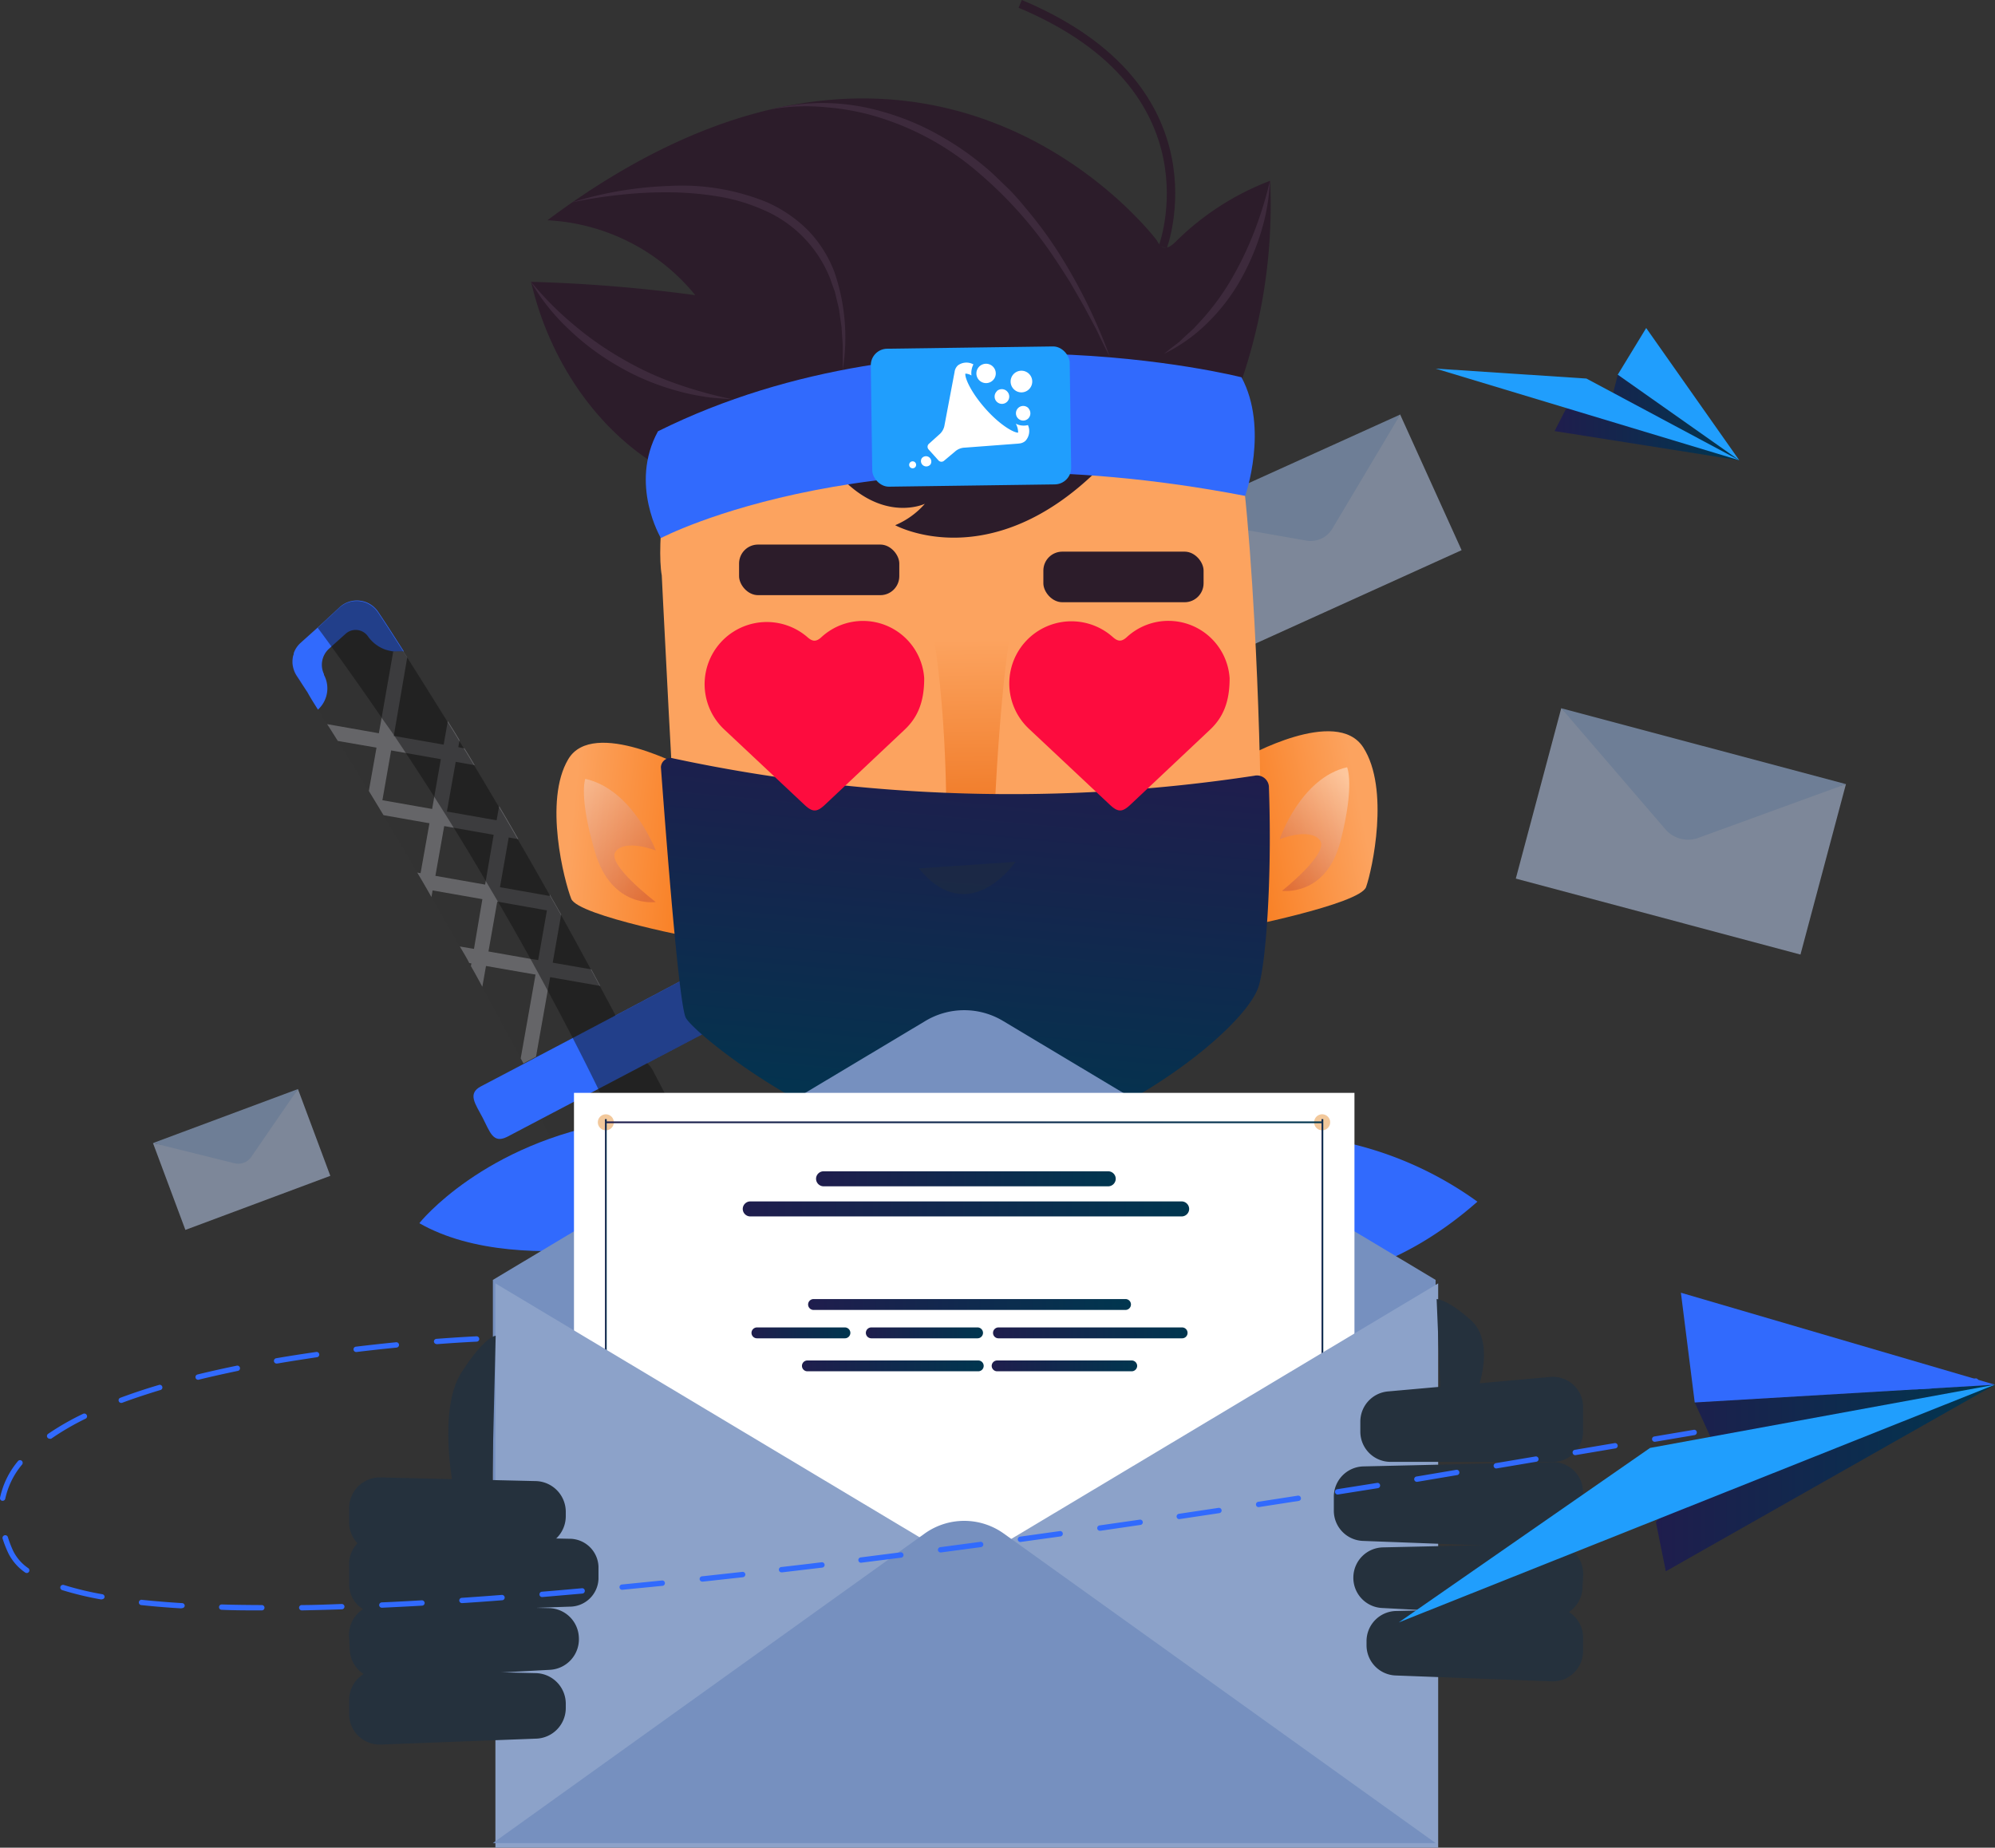 <svg xmlns="http://www.w3.org/2000/svg" xmlns:xlink="http://www.w3.org/1999/xlink" viewBox="0 0 298.84 276.8"><rect x="0" y="0" width="298.84" height="276.8" fill="#333333" stroke="none"/><defs><style>.cls-1{isolation:isolate;}.cls-2{opacity:0.5;}.cls-3{fill:#c8dcff;}.cls-4{fill:#aacaf9;}.cls-5{fill:#323232;}.cls-6{fill:#4c07ec;}.cls-7{fill:#316afd;}.cls-8{fill:#fafafa;opacity:0.21;}.cls-9{fill:#a0a0a6;opacity:0.47;}.cls-10{fill:#141414;opacity:0.49;}.cls-11{fill:url(#linear-gradient);}.cls-12,.cls-14,.cls-19{opacity:0.4;mix-blend-mode:multiply;}.cls-12{fill:url(#linear-gradient-2);}.cls-13{fill:url(#linear-gradient-3);}.cls-14{fill:url(#linear-gradient-4);}.cls-15{fill:#fca35f;}.cls-16{fill:url(#linear-gradient-5);}.cls-17{fill:#2c1c2a;}.cls-18{fill:url(#linear-gradient-6);}.cls-19{fill:#232e3a;}.cls-20{fill:#209efd;}.cls-21{fill:#fff;}.cls-22{fill:#3d2a3c;}.cls-23{fill:none;stroke:#2c1c2a;stroke-miterlimit:10;stroke-width:1.26px;}.cls-24{fill:#fd0c3e;}.cls-25{fill:#7690bf;}.cls-26{fill:#f2c89b;}.cls-27{fill:url(#linear-gradient-7);}.cls-28{fill:url(#linear-gradient-8);}.cls-29{fill:url(#linear-gradient-9);}.cls-30{fill:#8ca2c9;}.cls-31{fill:url(#linear-gradient-10);}.cls-32{fill:url(#linear-gradient-11);}.cls-33{fill:url(#linear-gradient-12);}.cls-34{fill:url(#linear-gradient-13);}.cls-35{fill:url(#linear-gradient-14);}.cls-36{fill:url(#linear-gradient-15);}.cls-37{fill:url(#linear-gradient-16);}.cls-38{fill:url(#linear-gradient-17);}.cls-39{fill:url(#linear-gradient-18);}.cls-40{fill:#25313d;}.cls-41{fill:url(#linear-gradient-19);}</style><linearGradient id="linear-gradient" x1="29.83" y1="130.15" x2="53.82" y2="130.15" gradientTransform="matrix(1, 0.09, -0.1, 0.99, 66.36, -7.6)" gradientUnits="userSpaceOnUse"><stop offset="0.1" stop-color="#fca35f"/><stop offset="1" stop-color="#f87817"/></linearGradient><linearGradient id="linear-gradient-2" x1="29.03" y1="120.91" x2="46.2" y2="137.12" gradientTransform="matrix(1, 0.09, -0.1, 0.99, 66.36, -7.6)" gradientUnits="userSpaceOnUse"><stop offset="0" stop-color="#fff"/><stop offset="1" stop-color="#bb493c"/></linearGradient><linearGradient id="linear-gradient-3" x1="151.39" y1="115.86" x2="128.81" y2="122.56" xlink:href="#linear-gradient"/><linearGradient id="linear-gradient-4" x1="148.21" y1="113.04" x2="137.75" y2="127.92" xlink:href="#linear-gradient-2"/><linearGradient id="linear-gradient-5" x1="96.49" y1="131.91" x2="92.61" y2="95.73" gradientTransform="translate(62.1 -7.99) rotate(5.26)" gradientUnits="userSpaceOnUse"><stop offset="0" stop-color="#eb6a11"/><stop offset="1" stop-color="#fca35f"/></linearGradient><linearGradient id="linear-gradient-6" x1="94.26" y1="112.09" x2="94.26" y2="172.44" gradientTransform="translate(62.1 -7.99) rotate(5.26)" gradientUnits="userSpaceOnUse"><stop offset="0" stop-color="#1f1d4d"/><stop offset="0.19" stop-color="#19224d"/><stop offset="1" stop-color="#00364f"/></linearGradient><linearGradient id="linear-gradient-7" x1="90.75" y1="168.13" x2="198.05" y2="168.13" gradientTransform="matrix(1, 0, 0, 1, 0, 0)" xlink:href="#linear-gradient-6"/><linearGradient id="linear-gradient-8" x1="90.62" y1="221.3" x2="90.88" y2="221.3" gradientTransform="matrix(1, 0, 0, 1, 0, 0)" xlink:href="#linear-gradient-6"/><linearGradient id="linear-gradient-9" x1="197.96" y1="221.3" x2="198.22" y2="221.3" gradientTransform="matrix(1, 0, 0, 1, 0, 0)" xlink:href="#linear-gradient-6"/><linearGradient id="linear-gradient-10" x1="122.24" y1="176.59" x2="167.12" y2="176.59" gradientTransform="matrix(1, 0, 0, 1, 0, 0)" xlink:href="#linear-gradient-6"/><linearGradient id="linear-gradient-11" x1="111.26" y1="181.11" x2="178.1" y2="181.11" gradientTransform="matrix(1, 0, 0, 1, 0, 0)" xlink:href="#linear-gradient-6"/><linearGradient id="linear-gradient-12" x1="121.05" y1="195.42" x2="169.41" y2="195.42" gradientTransform="matrix(1, 0, 0, 1, 0, 0)" xlink:href="#linear-gradient-6"/><linearGradient id="linear-gradient-13" x1="112.57" y1="199.68" x2="127.38" y2="199.68" gradientTransform="matrix(1, 0, 0, 1, 0, 0)" xlink:href="#linear-gradient-6"/><linearGradient id="linear-gradient-14" x1="129.7" y1="199.68" x2="147.25" y2="199.68" gradientTransform="matrix(1, 0, 0, 1, 0, 0)" xlink:href="#linear-gradient-6"/><linearGradient id="linear-gradient-15" x1="148.75" y1="199.68" x2="177.89" y2="199.68" gradientTransform="matrix(1, 0, 0, 1, 0, 0)" xlink:href="#linear-gradient-6"/><linearGradient id="linear-gradient-16" x1="120.13" y1="204.62" x2="147.35" y2="204.62" gradientTransform="matrix(1, 0, 0, 1, 0, 0)" xlink:href="#linear-gradient-6"/><linearGradient id="linear-gradient-17" x1="148.55" y1="204.62" x2="170.34" y2="204.62" gradientTransform="matrix(1, 0, 0, 1, 0, 0)" xlink:href="#linear-gradient-6"/><linearGradient id="linear-gradient-18" x1="232.87" y1="62.54" x2="260.53" y2="62.54" gradientTransform="matrix(1, 0, 0, 1, 0, 0)" xlink:href="#linear-gradient-6"/><linearGradient id="linear-gradient-19" x1="248.04" y1="221.42" x2="298.84" y2="221.42" gradientTransform="matrix(1, 0, 0, 1, 0, 0)" xlink:href="#linear-gradient-6"/></defs><g class="cls-1"><g id="Layer_2" data-name="Layer 2"><g id="_1" data-name="1"><g class="cls-2"><polygon class="cls-3" points="209.73 62.09 218.94 82.42 184.98 97.81 175.77 77.48 197.36 79.95 209.73 62.09"/><path class="cls-4" d="M175.77,77.48l34-15.39L199.58,79.2a3.79,3.79,0,0,1-3.9,1.79Z"/></g><path class="cls-5" d="M89.4,176.44l5.2-2.74L97.85,172h0l1.8-.94a3.32,3.32,0,0,0,1.5-1.6c.4-.9,1.89.94,1.4,0l-4.79-9.17a3.92,3.92,0,0,0-.8-1l-.76.4-6.58,3.46-7.22,3.79-1.18.62a3.64,3.64,0,0,0,.37,1.23L84.91,175a3.33,3.33,0,0,0,2.52,1.76A3.47,3.47,0,0,0,89.4,176.44Z"/><path class="cls-5" d="M78.43,159.31l1.88-1,5.47-2.88,6.44-3.4c-.76-1.45-1.54-2.88-2.31-4.32l-1.33-2.48c-1.51-2.77-3-5.52-4.52-8.23-.56-1-1.13-2-1.71-3-1.57-2.79-3.14-5.56-4.74-8.29q-1.42-2.49-2.88-4.94c-1.22-2.07-2.43-4.11-3.66-6.14-.51-.85-1-1.69-1.53-2.52-.24-.42-.5-.82-.75-1.23-.58-1-1.16-1.9-1.75-2.85q-3-4.85-6-9.57l-.57-.89-.21,0c-.22,0-.45,0-.66,0h-.1a3.31,3.31,0,0,1-.55,0,2.9,2.9,0,0,1-.41-.06,6.68,6.68,0,0,1-.8-.2l-.39-.15a5.45,5.45,0,0,1-2.27-1.86,2.24,2.24,0,0,0-3.33-.38l-2.05,1.84-.45.41a3.24,3.24,0,0,0-.75,3.8l0,.11a4.3,4.3,0,0,1-.69,5l-.21.21c.47.72.92,1.44,1.37,2.17s1.07,1.67,1.6,2.52c1.56,2.49,3.11,5,4.65,7.52l2.2,3.63c1.7,2.82,3.4,5.68,5.07,8.57.73,1.22,1.44,2.44,2.13,3.67,1.42,2.44,2.82,4.9,4.2,7.4.48.82,1,1.65,1.41,2.48l.25.46c.58,1,1.15,2.06,1.71,3.1q2.93,5.29,5.8,10.72Z"/><path class="cls-6" d="M44.35,101.22,46,103.75l-1.64-2.53a3.79,3.79,0,0,1-.62-1.9A3.81,3.81,0,0,0,44.35,101.22Z"/><path class="cls-6" d="M43.8,98.43a2.78,2.78,0,0,0-.06.58A3.68,3.68,0,0,1,43.8,98.43Z"/><path class="cls-7" d="M75.88,170.35l.16-.08,5.19-2.73,1.18-.62,7.22-3.79,6.58-3.46.76-.4,8.69-4.57c2.09-1.1.72-2.92-.38-5s-1.52-3.69-3.62-2.59l-9.44,5-6.44,3.4-5.47,2.88-1.88,1-6.38,3.35c-2.09,1.1-.83,2.63.26,4.73S73.83,171.32,75.88,170.35Z"/><path class="cls-6" d="M43.93,98a.25.25,0,0,1,0-.14A.29.29,0,0,0,43.93,98Z"/><path class="cls-7" d="M47.63,106.31l.21-.21a4.3,4.3,0,0,0,.69-5l0-.11a3.24,3.24,0,0,1,.75-3.8l.45-.41,2.05-1.84a2.24,2.24,0,0,1,3.33.38,5.45,5.45,0,0,0,2.27,1.86l.39.15a6.68,6.68,0,0,0,.8.2,2.9,2.9,0,0,0,.41.06,3.31,3.31,0,0,0,.55,0h.1c.21,0,.44,0,.66,0l.21,0c-1.28-2-2.55-4-3.84-5.91a3.83,3.83,0,0,0-5.79-.71l-3.24,3L45,96.33a3.7,3.7,0,0,0-1,1.52l0,.07a.22.22,0,0,0,0,.08,2.35,2.35,0,0,0-.13.43,5.51,5.51,0,0,0-.06.57c0,.11,0,.21,0,.32a4.07,4.07,0,0,0,.28,1.23,4,4,0,0,0,.35.68c.27.41.55.83.81,1.25l.83,1.27C46.54,104.6,47.09,105.45,47.63,106.31Z"/><path class="cls-8" d="M121.71,254.42l8.63-11.62v0l2.25-3-.76-1.92c-1-2.39-1.93-4.79-2.9-7.14l-3.5,4.82-7.23,10c.42,1.05.83,2.13,1.25,3.19C120.22,250.58,121,252.49,121.71,254.42Z"/><path class="cls-8" d="M127.94,271l6-8.05,5-6.75c-.67-1.81-1.36-3.63-2-5.44,0-.12-.09-.24-.13-.35-.45-1.16-.89-2.33-1.35-3.48L133.13,250l-8.58,11.83C125.7,264.91,126.83,268,127.94,271Z"/><path class="cls-8" d="M95.63,193.65l7-9.66,3.39-4.68c.77,1.6,1.56,3.21,2.31,4.82L105,188.69l-7.16,9.62Z"/><path class="cls-8" d="M110,225.54l8.25-11.12,2.44-3.29c-1.17-2.71-2.37-5.4-3.57-8.08q-1.56-3.47-3.13-6.89l-4.06,5.6-6.45,8.88c.49,1.09,1,2.19,1.48,3.3C106.63,217.77,108.3,221.64,110,225.54Z"/><path class="cls-9" d="M82.05,148.38l.36-2,7.5,1.32-1.33-2.48-5.79-1L84.06,137c-.56-1-1.13-2-1.71-3l0,.23-7.46-1.32,1.31-7.45,1.45.25q-1.42-2.49-2.88-4.94l-.38,2.12-7.45-1.31,1.32-7.45,2.85.5c-.51-.85-1-1.69-1.53-2.52l-.93-.17.18-1.06c-.58-1-1.16-1.9-1.75-2.85l-.62,3.53-7.34-1.29-.12,0,0-.12,2-11.67-.57-.89-.21,0c-.22,0-.45,0-.66,0h-.1a3.31,3.31,0,0,1-.55,0l-1.73,9.87-.43,2.39L49,108.48c.54.83,1.07,1.67,1.6,2.52l5.8,1-1.15,6.49,2.2,3.63,6.88,1.21L63,130.81l-.5-.09c.73,1.22,1.44,2.44,2.13,3.67l.17-1,7.46,1.31L71,142.15l-2.12-.36c.48.82,1,1.65,1.41,2.48l.32.06-.07.4c.58,1,1.15,2.06,1.71,3.1l.55-3.12L80.22,146,78,158.55l.41.76,1.88-1Zm-17-29-.32,1.81-7.45-1.31,1.31-7.46,2.19.38,5.26.93Zm7.72,12.57-.1.57-7.45-1.31,1.32-7.46,1.41.25,6,1.06Zm6.71,11.7-6.31-1.11,1.31-7.45.15,0,7.3,1.29-1.31,7.45Z"/><path class="cls-10" d="M94.6,173.7,97.85,172h0l1.8-.94a3.32,3.32,0,0,0,1.5-1.6c.4-.9,1.89.94,1.4,0l-4.79-9.17a3.92,3.92,0,0,0-.8-1l8.69-4.57c2.09-1.1.72-2.92-.38-5s-1.52-3.69-3.62-2.59l-9.44,5c-.76-1.45-1.54-2.88-2.31-4.32l-1.33-2.48c-1.51-2.77-3-5.52-4.52-8.23-.56-1-1.13-2-1.71-3-1.57-2.79-3.14-5.56-4.74-8.29q-1.42-2.49-2.88-4.94c-1.22-2.07-2.43-4.11-3.66-6.14-.51-.85-1-1.69-1.53-2.52-.24-.42-.5-.82-.75-1.23-.58-1-1.16-1.9-1.75-2.85q-3-4.85-6-9.57l-.57-.89c-1.28-2-2.55-4-3.84-5.91a3.83,3.83,0,0,0-5.79-.71l-3.24,3c.66.88,1.36,1.83,2.1,2.86,2.16,3,4.71,6.56,7.52,10.68L59,110.11l.09.14c.55.83,1.12,1.67,1.69,2.54,1.37,2.08,2.81,4.28,4.27,6.58.95,1.49,1.91,3,2.9,4.62,1.58,2.54,3.19,5.2,4.82,8l1.86,3.16q2.41,4.13,4.85,8.54c.86,1.56,1.72,3.13,2.58,4.74,1.24,2.31,2.49,4.66,3.73,7.07s2.58,5.07,3.85,7.68C91.31,166.58,93,170.1,94.6,173.7Z"/><path class="cls-7" d="M92.45,168l13.65,16s-27.58,8.2-43.28-.75C62.82,183.17,72.46,171.23,92.45,168Z"/><path class="cls-7" d="M188.65,169.89s6.82,6.47,8.66,21.62c0,0,10.94,0,24-11.49A53.51,53.51,0,0,0,188.65,169.89Z"/><path class="cls-11" d="M102.86,115.13s-14-7.65-17.73-1.41-.59,18.33.44,20.93,19.83,6.13,19.83,6.13Z"/><path class="cls-12" d="M87.67,116.68c7.1,1.56,10.56,10.73,10.56,10.73s-4.48-1.77-6,.13,6,7.59,6,7.59-6.58,1-9.08-7.42S87.67,116.68,87.67,116.68Z"/><path class="cls-13" d="M186.54,113.47s13.67-7.72,17.67-1.5,1.34,18.33.42,20.92-19.58,6.25-19.58,6.25Z"/><path class="cls-14" d="M201.79,114.94c-7,1.6-10.11,10.79-10.11,10.79s4.4-1.8,6,.1-5.64,7.62-5.64,7.62,6.61.94,8.77-7.47S201.79,114.94,201.79,114.94Z"/><path class="cls-15" d="M187.8,145.43c-2.64,7.93-24,24.55-42,25.86s-40.76-16.7-42.26-19.78c-1.06-2.19-2.84-34.1-3.76-52.49v0c-.4-7.56-.65-12.81-.65-12.81-.83-4.62.73-17.19,2.25-21.82S118.6,41.77,142,41.19,181,55.13,184.44,62.25c1.4,2.91,2.65,16,3.47,31C189.09,115,189.36,140.74,187.8,145.43Z"/><path class="cls-16" d="M138.49,88.44c3.49,13.94,3.25,33.9,3.25,33.9s-.17-.08-2.52,7.65c12.56,8.87,5.16,3.83,12.9-.9-2.57-7.73-3.2-6.09-3.2-6.09s.87-23.53,3.48-33.73C148.61,85.74,138.49,88.44,138.49,88.44Z"/><path class="cls-17" d="M183.26,63.93a81.34,81.34,0,0,0,7-36.85,40.49,40.49,0,0,0-14.11,9.09c-.56.55-1.27,1.16-1.94.87a2.14,2.14,0,0,1-.9-1S139.2-9.77,82,33a30.5,30.5,0,0,1,22.15,11.22,230.24,230.24,0,0,0-24.6-2C82.4,54.47,89.9,65,99.64,70.42"/><path class="cls-18" d="M100.84,113.61A1.44,1.44,0,0,0,99,114.94c1.19,16.13,2.83,35.93,3.74,37.55,1.56,2.78,24.55,21,42.85,20.08s40.28-17.5,42.87-24.58c1.1-3,2.13-16,1.61-30.22a1.8,1.8,0,0,0-2.17-1.56A242,242,0,0,1,100.84,113.61Z"/><path class="cls-17" d="M164.75,70.1l-39.31.84c6.72,7.6,13.1,4.53,13.1,4.53a12.13,12.13,0,0,1-4.45,3.21S148.35,86.51,164.75,70.1Z"/><path class="cls-19" d="M137.62,130.1c7.6,9.2,14.5-1,14.5-1Z"/><path class="cls-7" d="M99,80.61s32.18-17,87.52-6.32c0,0,3.57-10.1-.55-17.77,0,0-47-12-87.41,8.09C94.21,72.56,99,80.61,99,80.61Z"/><rect class="cls-20" x="130.55" y="52.06" width="29.8" height="20.67" rx="2.48" transform="translate(-0.85 2.02) rotate(-0.79)"/><g id="APP"><g id="reisift-logo-white"><path id="Fill-1" class="cls-21" d="M154.09,58.36a1.62,1.62,0,1,0-2.29-.12A1.61,1.61,0,0,0,154.09,58.36Zm0,2.82a1.09,1.09,0,0,0-1.54-.09,1.1,1.1,0,0,0-.09,1.55,1.08,1.08,0,0,0,1.54.08h0A1.1,1.1,0,0,0,154.06,61.18Zm-4.74-2.59a1.1,1.1,0,0,0-.08,1.55,1.09,1.09,0,0,0,1.63-1.46A1.1,1.1,0,0,0,149.32,58.59ZM148.81,55a1.45,1.45,0,1,0-.11,2A1.44,1.44,0,0,0,148.81,55Zm3.82,11.45-8.1.61a2.32,2.32,0,0,0-1.48.59L141.44,69a.6.6,0,0,1-.84,0l-1.48-1.65a.59.59,0,0,1,0-.84l1.61-1.45a2.32,2.32,0,0,0,.76-1.4l1.5-7.93a1.59,1.59,0,0,1,.51-1,2.15,2.15,0,0,1,2.31-.14,2.89,2.89,0,0,0-.29,1.66,1.94,1.94,0,0,0-.91-.28c-.12.56.76,2.72,3,5.25s4.32,3.64,4.9,3.59a2.69,2.69,0,0,0-.35-1.34,2.56,2.56,0,0,0,1.82.21,2.18,2.18,0,0,1-.37,2.36,1.56,1.56,0,0,1-1.05.4Z"/><path id="Fill-3" class="cls-21" d="M139.39,69.56a.8.8,0,0,1-1.32-.9.8.8,0,0,1,1.32.9"/><path id="Fill-4" class="cls-21" d="M137.14,69.93a.53.53,0,0,1-.72.14.52.52,0,0,1,.58-.87.53.53,0,0,1,.14.73"/></g></g><path class="cls-22" d="M115.34,16.41a32.1,32.1,0,0,1,17.06.38,37.5,37.5,0,0,1,8,3.31A43.13,43.13,0,0,1,147.54,25c1.12.91,2.13,1.95,3.17,2.94s2,2.08,2.91,3.21a60.87,60.87,0,0,1,5.11,6.95,80.57,80.57,0,0,1,7.54,15.41q-1-1.92-1.89-3.84c-.65-1.27-1.34-2.52-2-3.77l-2.13-3.7c-.77-1.19-1.52-2.4-2.32-3.57A61.55,61.55,0,0,0,146.72,26a41.68,41.68,0,0,0-14.6-8.27,35.84,35.84,0,0,0-8.29-1.65A30.26,30.26,0,0,0,115.34,16.41Z"/><path class="cls-22" d="M85.67,30.32a55.4,55.4,0,0,1,14.49-2.46,33.77,33.77,0,0,1,14.61,2.39A20.21,20.21,0,0,1,121,34.47a18.32,18.32,0,0,1,4,6.31,30.21,30.21,0,0,1,1.24,14.62c0-1.22,0-2.44,0-3.66l-.12-1.82-.06-.91-.13-.9-.26-1.8c-.11-.59-.28-1.17-.41-1.76l-.21-.87-.31-.85c-.21-.56-.37-1.14-.63-1.68a18.6,18.6,0,0,0-9.87-9.75,27.5,27.5,0,0,0-6.87-2,46.86,46.86,0,0,0-7.21-.59,61.11,61.11,0,0,0-7.28.38A68.64,68.64,0,0,0,85.67,30.32Z"/><path class="cls-22" d="M190.23,27.08a30.75,30.75,0,0,1-1.36,7.77,36.12,36.12,0,0,1-3.16,7.28,28.88,28.88,0,0,1-4.87,6.28A24.74,24.74,0,0,1,174.38,53c.51-.42,1-.83,1.54-1.22l.77-.6.7-.67,1.43-1.31,1.31-1.42a36.31,36.31,0,0,0,4.49-6.24,49.38,49.38,0,0,0,3.32-7A56.85,56.85,0,0,0,190.23,27.08Z"/><path class="cls-22" d="M79.51,42.17a47.57,47.57,0,0,0,6.31,6.38,48.28,48.28,0,0,0,7.28,5.13,46.24,46.24,0,0,0,8.07,3.76,64.39,64.39,0,0,0,8.66,2.4l-2.26-.18a21.43,21.43,0,0,1-2.26-.27,33.57,33.57,0,0,1-4.44-1,36.73,36.73,0,0,1-8.4-3.61,37.68,37.68,0,0,1-7.31-5.49A31,31,0,0,1,79.51,42.17Z"/><path class="cls-23" d="M174.18,37S183.13,13.29,152.82.58"/><path class="cls-24" d="M138.44,101.64c0,3.47-.94,5.8-2.94,7.68l-11.92,11.23c-1.22,1.15-1.87,1.15-3.09,0l-12.12-11.38A9.31,9.31,0,0,1,120.9,95.41c.77.69,1.32.82,2.19,0a9.19,9.19,0,0,1,15.35,6.18Z"/><path class="cls-24" d="M184.19,101.64c0,3.47-.94,5.8-2.94,7.68l-11.92,11.23c-1.22,1.15-1.87,1.15-3.09,0l-12.12-11.38a9.31,9.31,0,0,1,12.53-13.77c.77.69,1.32.82,2.19,0a9.19,9.19,0,0,1,15.35,6.18Z"/><path class="cls-25" d="M73.83,191.74l64.8-38.8a11.3,11.3,0,0,1,11.61,0l64.81,38.8V255L73.83,247.89Z"/><rect class="cls-21" x="85.98" y="163.72" width="116.91" height="101.03"/><circle class="cls-26" cx="90.75" cy="168.13" r="1.2"/><path class="cls-26" d="M196.85,168.13a1.2,1.2,0,1,1,1.2,1.2A1.2,1.2,0,0,1,196.85,168.13Z"/><rect class="cls-27" x="90.75" y="168" width="107.3" height="0.26"/><rect class="cls-28" x="90.62" y="167.65" width="0.26" height="107.3"/><rect class="cls-29" x="197.96" y="167.65" width="0.26" height="107.3"/><polygon class="cls-30" points="215.43 192.26 215.43 276.8 74.21 276.8 74.21 192.26 144.82 234.53 215.43 192.26"/><path class="cls-25" d="M73.83,276.11l64.68-46.37a10.17,10.17,0,0,1,11.85,0l64.69,46.37Z"/><path class="cls-31" d="M166,177.72H123.37a1.14,1.14,0,0,1-1.13-1.13h0a1.13,1.13,0,0,1,1.13-1.12H166a1.13,1.13,0,0,1,1.13,1.12h0A1.14,1.14,0,0,1,166,177.72Z"/><path class="cls-32" d="M177,182.23H112.39a1.13,1.13,0,0,1-1.13-1.12h0a1.14,1.14,0,0,1,1.13-1.13H177a1.14,1.14,0,0,1,1.13,1.13h0A1.13,1.13,0,0,1,177,182.23Z"/><path class="cls-33" d="M168.6,196.24H121.87a.82.82,0,0,1-.82-.82h0a.82.82,0,0,1,.82-.81H168.6a.81.81,0,0,1,.81.81h0A.82.82,0,0,1,168.6,196.24Z"/><path class="cls-34" d="M126.56,200.49H113.39a.82.82,0,0,1-.82-.81h0a.82.82,0,0,1,.82-.82h13.17a.82.82,0,0,1,.82.82h0A.82.82,0,0,1,126.56,200.49Z"/><path class="cls-35" d="M146.43,200.49H130.51a.82.82,0,0,1-.81-.81h0a.82.82,0,0,1,.81-.82h15.92a.82.82,0,0,1,.82.82h0A.82.82,0,0,1,146.43,200.49Z"/><path class="cls-36" d="M177.08,200.49H149.56a.81.81,0,0,1-.81-.81h0a.82.82,0,0,1,.81-.82h27.52a.82.82,0,0,1,.81.82h0A.81.81,0,0,1,177.08,200.49Z"/><path class="cls-37" d="M146.54,205.43h-25.6a.81.81,0,0,1-.81-.81h0a.81.81,0,0,1,.81-.81h25.6a.81.81,0,0,1,.81.81h0A.81.81,0,0,1,146.54,205.43Z"/><path class="cls-38" d="M169.52,205.43H149.37a.82.82,0,0,1-.82-.81h0a.82.82,0,0,1,.82-.81h20.15a.82.82,0,0,1,.82.81h0A.82.82,0,0,1,169.52,205.43Z"/><g class="cls-2"><polygon class="cls-3" points="44.63 163.15 49.48 176.15 27.77 184.25 22.92 171.25 36.2 173.7 44.63 163.15"/><path class="cls-4" d="M22.92,171.24l21.71-8.09-7,10.18a2.37,2.37,0,0,1-2.5.94Z"/></g><g class="cls-2"><polygon class="cls-3" points="276.51 117.47 269.7 143 227.06 131.62 233.87 106.09 251.79 124.55 276.51 117.47"/><path class="cls-4" d="M233.87,106.1l42.64,11.37-22.13,8.06a4.47,4.47,0,0,1-4.91-1.29Z"/></g><polygon class="cls-39" points="232.87 64.58 260.53 68.95 242.33 56.13 241.33 60.14 234.57 61.26 232.87 64.58"/><polygon class="cls-20" points="260.53 68.95 237.64 56.71 215.05 55.22 260.53 68.95"/><polygon class="cls-20" points="242.33 56.13 260.53 68.95 246.59 49.14 242.33 56.13"/><path class="cls-40" d="M208.29,219h24.33a4.53,4.53,0,0,0,4.52-4.54v-3.66a4.52,4.52,0,0,0-4.92-4.52l-24.33,2.17a4.54,4.54,0,0,0-4.12,4.53v1.48A4.53,4.53,0,0,0,208.29,219Z"/><path class="cls-40" d="M204.15,230.84l28.3,1.07a4.53,4.53,0,0,0,4.69-4.54v-3.8a4.53,4.53,0,0,0-4.62-4.54l-28.31.65a4.54,4.54,0,0,0-4.41,4.54v2.08A4.53,4.53,0,0,0,204.15,230.84Z"/><path class="cls-40" d="M207,240.89l25.3,1.33a4.53,4.53,0,0,0,4.75-4.3l.1-1.89a4.54,4.54,0,0,0-4.62-4.78l-25.39.56a4.53,4.53,0,0,0-4.41,4.31h0A4.53,4.53,0,0,0,207,240.89Z"/><path class="cls-40" d="M209.05,251l23.4.88a4.54,4.54,0,0,0,4.69-4.54v-2a4.53,4.53,0,0,0-4.62-4.54l-23.41.54a4.52,4.52,0,0,0-4.41,4.54v.55A4.53,4.53,0,0,0,209.05,251Z"/><path class="cls-40" d="M221.52,207.63s2.36-6.68-1.18-9.85-5.14-3.17-5.14-3.17l.65,15.68Z"/><path class="cls-40" d="M85.3,240.69l-28.31,1a4.36,4.36,0,0,1-4.69-4.15v-3.47a4.36,4.36,0,0,1,4.63-4.15l28.3.6a4.34,4.34,0,0,1,4.42,4.15v1.89A4.32,4.32,0,0,1,85.3,240.69Z"/><path class="cls-40" d="M82.43,250.15l-25.29,1.36a4.56,4.56,0,0,1-4.75-4.38l-.1-1.93a4.57,4.57,0,0,1,4.61-4.86l25.39.57a4.57,4.57,0,0,1,4.42,4.38h0A4.59,4.59,0,0,1,82.43,250.15Z"/><path class="cls-40" d="M80.39,260.46l-23.4.89a4.57,4.57,0,0,1-4.69-4.62v-2a4.58,4.58,0,0,1,4.63-4.63l23.4.55a4.59,4.59,0,0,1,4.42,4.63v.55A4.59,4.59,0,0,1,80.39,260.46Z"/><path class="cls-40" d="M80.39,231.74l-23.4.9A4.59,4.59,0,0,1,52.3,228v-2a4.6,4.6,0,0,1,4.63-4.67l23.4.55a4.61,4.61,0,0,1,4.42,4.67v.57A4.61,4.61,0,0,1,80.39,231.74Z"/><path class="cls-40" d="M67.92,222.88s-2.36-11.69,1.18-17.23,5.15-5.54,5.15-5.54l-.66,27.42Z"/><rect class="cls-17" x="110.71" y="81.58" width="24" height="7.58" rx="2.84"/><rect class="cls-17" x="156.29" y="82.64" width="24" height="7.58" rx="2.84"/><path class="cls-7" d="M39.2,241.25h0c-2.09,0-4.11,0-6-.09a.39.39,0,0,1-.39-.41.4.4,0,0,1,.41-.39c1.9.06,3.91.08,6,.09a.4.4,0,0,1,0,.8Zm6,0a.41.41,0,0,1-.4-.4.39.39,0,0,1,.4-.4c1.92,0,3.94-.09,6-.16a.4.4,0,0,1,0,.8c-2.07.07-4.09.12-6,.16Zm-18-.3h0c-2.11-.12-4.13-.29-6-.49a.4.4,0,1,1,.09-.79c1.85.19,3.86.36,6,.49a.4.4,0,0,1,.38.42A.41.41,0,0,1,27.2,240.91Zm30-.1a.4.4,0,0,1-.4-.38.41.41,0,0,1,.38-.42c1.93-.08,3.95-.19,6-.31a.42.42,0,0,1,.43.38.4.4,0,0,1-.38.42c-2.06.12-4.08.22-6,.31Zm12-.69a.4.4,0,0,1-.4-.37.39.39,0,0,1,.37-.42c2-.14,4-.28,6-.44a.41.41,0,0,1,.43.37.4.4,0,0,1-.37.43q-3,.24-6,.43Zm-54-.54H15.2a47.86,47.86,0,0,1-5.89-1.41.41.41,0,0,1-.26-.51.42.42,0,0,1,.51-.26,46,46,0,0,0,5.78,1.39.4.4,0,0,1,.32.46A.39.39,0,0,1,15.27,239.58Zm66-.37a.39.39,0,0,1-.39-.36.4.4,0,0,1,.36-.44c2-.16,4-.34,6-.52a.39.39,0,0,1,.43.36.4.4,0,0,1-.36.44l-6,.52Zm12-1.08a.4.4,0,0,1-.4-.37.39.39,0,0,1,.36-.43l6-.6a.4.4,0,1,1,.08.8l-6,.59Zm12-1.23a.4.4,0,0,1,0-.8l6-.66a.41.41,0,0,1,.45.35.42.42,0,0,1-.36.45l-6,.66ZM4,235.65a.41.41,0,0,1-.24-.08,7.65,7.65,0,0,1-2.49-2.84,17.32,17.32,0,0,1-.89-2.26A.41.41,0,0,1,.68,230a.41.41,0,0,1,.5.27A16.34,16.34,0,0,0,2,232.39a6.8,6.8,0,0,0,2.23,2.53.4.4,0,0,1-.23.73Zm113.07-.1a.4.4,0,0,1,0-.8c2-.23,4-.46,6-.71a.4.4,0,0,1,.1.8l-6,.71ZM129,234.11a.4.4,0,0,1-.05-.8l5.94-.76a.41.41,0,0,1,.45.35.4.4,0,0,1-.34.45l-5.95.75Zm11.9-1.54a.4.4,0,0,1-.4-.34.4.4,0,0,1,.34-.45l6-.8a.39.39,0,0,1,.45.34.4.4,0,0,1-.34.45l-6,.8ZM152.85,231a.4.4,0,0,1-.39-.34.41.41,0,0,1,.34-.46l5.95-.83a.4.4,0,0,1,.45.34.41.41,0,0,1-.34.46l-6,.83Zm11.91-1.68a.4.4,0,0,1-.4-.34.41.41,0,0,1,.34-.46l6-.86a.4.4,0,1,1,.11.79l-5.95.87Zm11.89-1.74a.4.4,0,0,1-.4-.34.41.41,0,0,1,.34-.46l5.94-.89a.41.41,0,0,1,.46.34.4.4,0,0,1-.34.45l-5.94.89Zm11.88-1.8a.4.4,0,0,1-.39-.34.41.41,0,0,1,.33-.46l5.94-.92a.41.41,0,0,1,.46.34.39.39,0,0,1-.33.45l-5.94.92ZM.4,224.83H.32a.39.39,0,0,1-.31-.47,12.55,12.55,0,0,1,2.68-5.47.4.4,0,0,1,.56-.06.41.41,0,0,1,.06.57,11.86,11.86,0,0,0-2.52,5.12A.4.4,0,0,1,.4,224.83Zm200-.94a.4.4,0,0,1-.06-.8l5.94-.94a.39.39,0,0,1,.45.33.4.4,0,0,1-.33.46l-5.93.94Zm11.87-1.9a.4.4,0,0,1-.06-.8l5.93-1a.4.4,0,0,1,.46.33.39.39,0,0,1-.33.46l-5.93,1Zm11.87-2a.41.41,0,0,1-.4-.34.41.41,0,0,1,.33-.46l5.93-1a.4.4,0,0,1,.46.33.39.39,0,0,1-.33.46l-5.93,1Zm11.86-2a.4.4,0,0,1-.07-.8l5.93-1a.4.4,0,0,1,.46.33.4.4,0,0,1-.33.46l-5.93,1Zm11.85-2a.4.4,0,0,1-.07-.79l5.93-1a.39.39,0,0,1,.46.32.41.41,0,0,1-.33.47l-5.92,1ZM7.43,215.53a.39.39,0,0,1-.32-.17.39.39,0,0,1,.1-.56,39.61,39.61,0,0,1,5.24-3A.41.41,0,0,1,13,212a.39.39,0,0,1-.18.53,39.36,39.36,0,0,0-5.15,3A.39.39,0,0,1,7.43,215.53Zm252.28-1.59a.4.4,0,0,1-.07-.8l5.92-1a.4.4,0,1,1,.14.79l-5.92,1.05Zm11.85-2.12a.42.42,0,0,1-.4-.33.41.41,0,0,1,.33-.47l5.92-1.07a.39.39,0,0,1,.46.32.4.4,0,0,1-.32.47l-5.92,1.07Zm-253.4-1.65a.4.4,0,0,1-.37-.26.39.39,0,0,1,.23-.51c1.78-.66,3.7-1.31,5.74-1.91a.4.4,0,1,1,.22.76c-2,.61-3.92,1.24-5.68,1.9Zm265.25-.52a.4.4,0,0,1-.08-.79l5.93-1.1a.4.4,0,0,1,.47.32.4.4,0,0,1-.32.46l-5.93,1.11Zm11.86-2.22a.4.4,0,0,1-.39-.33.41.41,0,0,1,.32-.47l.68-.13a.41.41,0,0,1,.49.39c0,.34,0,.34-1,.53ZM29.68,206.7a.39.39,0,0,1-.39-.31.4.4,0,0,1,.29-.48c1.87-.46,3.85-.9,5.89-1.32a.39.39,0,0,1,.47.31.39.39,0,0,1-.31.47c-2,.42-4,.86-5.86,1.32Zm11.79-2.43a.4.4,0,0,1-.07-.8c1.92-.33,3.92-.64,6-.94a.4.4,0,0,1,.11.79c-2,.3-4,.61-5.93.94Zm11.91-1.73a.4.4,0,0,1-.05-.8c2-.24,4-.46,6-.66a.4.4,0,0,1,.08.8c-2,.2-4,.42-6,.66Zm12-1.19A.4.4,0,0,1,65,201a.4.4,0,0,1,.37-.43c3.71-.28,6-.38,6-.38a.4.4,0,0,1,.42.38.4.4,0,0,1-.38.42s-2.33.1-6,.38Z"/><polygon class="cls-41" points="249.53 235.39 298.83 207.44 253.86 210.1 257.33 217.7 248.04 227.99 249.53 235.39"/><polygon class="cls-20" points="298.83 207.44 247.17 216.91 209.53 243.05 298.83 207.44"/><polygon class="cls-7" points="253.86 210.1 298.83 207.44 251.79 193.66 253.86 210.1"/></g></g></g></svg>